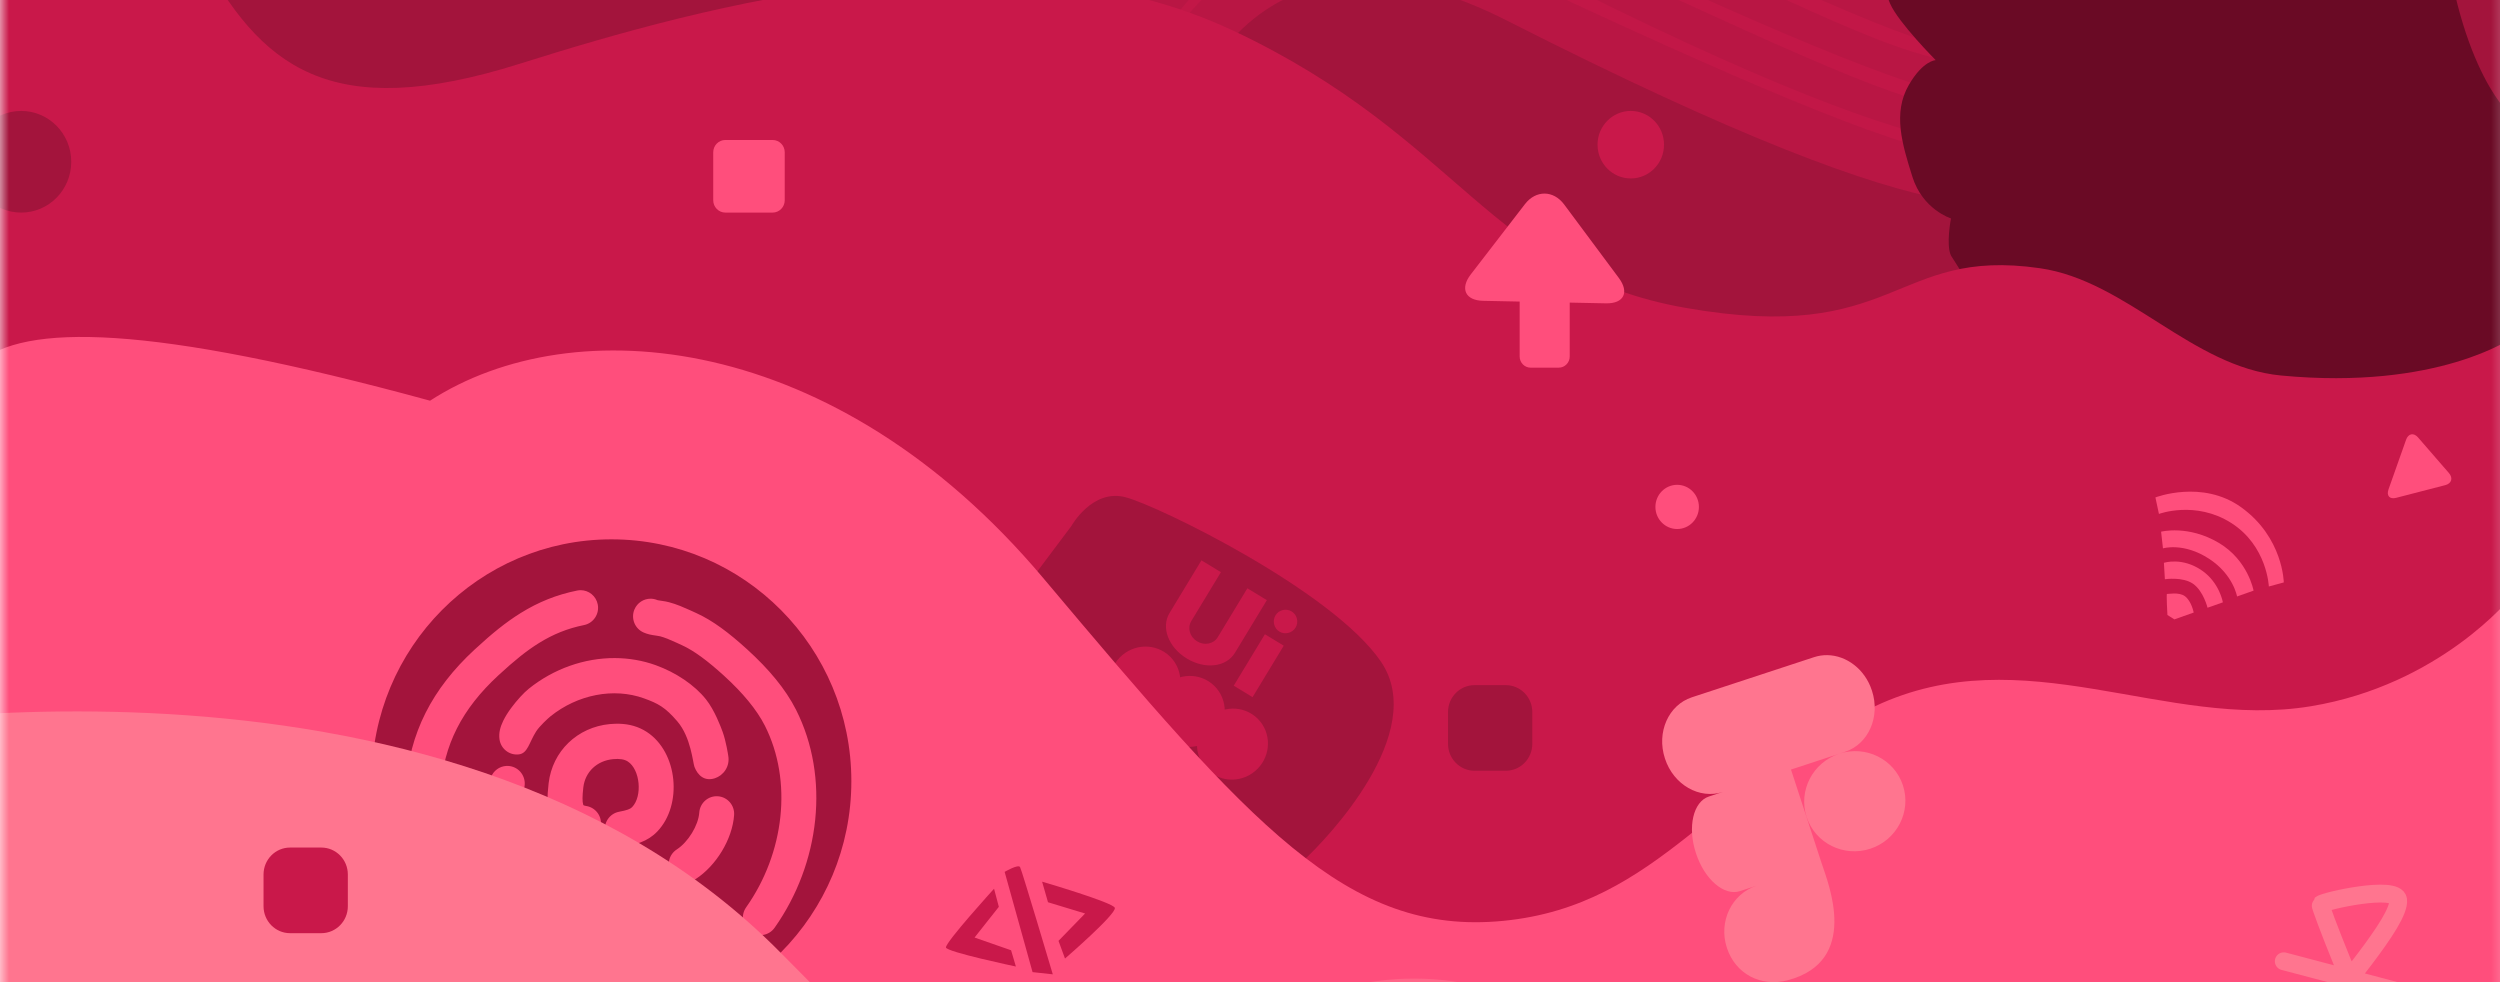 <svg width="140" height="55" viewBox="0 0 140 55" fill="none" xmlns="http://www.w3.org/2000/svg">
<g clip-path="url(#clip0_784_281)">
<mask id="mask0_784_281" style="mask-type:luminance" maskUnits="userSpaceOnUse" x="0" y="-49" width="141" height="187">
<path d="M140.718 -48.387H0V137.963H140.718V-48.387Z" fill="white"/>
</mask>
<g mask="url(#mask0_784_281)">
<path d="M-0.236 -47.839H140.623L140.625 -9.1L136.348 -0.01L126.395 0.934L100.143 -19.854L85.826 -23.375L77.478 -14.989L40.558 -27.343L16.032 -35.657L-0.236 -24.939V-47.839Z" fill="#800F2F"/>
<path d="M-0.236 -27.294C-0.236 -27.294 8.678 -38.91 20.13 -38.224C31.582 -37.538 42.864 -29.996 55.813 -24.158C62.239 -21.261 69.144 -16.024 76.543 -18.506C80.743 -19.915 82.133 -23.515 85.474 -24.875C90.078 -26.748 99.926 -24.068 108.033 -16.951C116.038 -9.923 121.794 -4.579 124.626 -2.342C127.458 -0.105 134.346 0.874 136.199 -1.674C138.051 -4.221 140.625 -16.698 140.625 -16.698L140.717 19.627L133.649 22.774L112.589 18.625L101.6 20.669L79.365 13.027L68.265 4.47L49.34 1.729L10.631 8.607L6.891 -3.286L-0.23 0.168L-0.236 -27.294Z" fill="#A3143C"/>
<path opacity="0.598" d="M66.83 2.382C66.83 2.382 72.056 -6.954 85.103 -0.325C98.15 6.305 105.213 8.831 109.204 9.565" stroke="#C9184A" stroke-width="3.282" stroke-miterlimit="10"/>
<path opacity="0.598" d="M64.353 0.992C64.353 0.992 70.905 -9.729 84.137 -3.49C95.233 1.741 105.211 6.198 109.202 6.932" stroke="#C9184A" stroke-width="3.282" stroke-miterlimit="10"/>
<path opacity="0.598" d="M61.181 0.119C61.181 0.119 69.968 -12.603 83.325 -6.643C97.173 -0.464 105.214 3.622 109.205 4.356" stroke="#C9184A" stroke-width="3.282" stroke-miterlimit="10"/>
<path opacity="0.598" d="M57.443 0.662C57.443 0.662 67.182 -16.416 83.448 -9.321C98.716 -2.66 105.211 1.007 109.202 1.741" stroke="#C9184A" stroke-width="3.282" stroke-miterlimit="10"/>
<path d="M109.255 14.312C108.966 13.71 109.255 12.232 109.255 12.232C109.255 12.232 107.672 11.739 107.095 9.903C106.518 8.067 105.986 6.325 106.896 4.755C107.69 3.384 108.399 3.368 108.399 3.368C108.399 3.368 106.309 1.264 105.851 0.213C105.084 -1.546 105.685 -3.912 105.851 -4.769C106.053 -5.81 107.69 -8 111.01 -6.806C114.33 -5.611 123.394 -1.595 125.171 -1.594C126.949 -1.594 127.749 -2.411 128.138 -5.597C128.526 -8.784 129.358 -13.173 129.835 -14.604C130.226 -15.778 133.182 -17.482 134.468 -14.913C135.561 -12.732 136.462 -7.499 136.748 -4.757C137.681 4.177 140.719 6.567 140.719 6.567L140.625 19.627L129.93 22.806L110.058 15.579" fill="#6A0A25"/>
<path d="M-0.228 -1.235C-0.228 -1.235 6.034 -12.356 11.143 -2.704C14.571 3.774 18.454 6.929 29.102 3.571C39.751 0.213 56.35 -4.268 69.07 1.722C81.791 7.712 83.435 15.304 94.361 17.236C106.316 19.351 105.967 13.827 114.235 15.02C119.114 15.723 122.732 20.553 127.743 21.029C136.559 21.868 140.718 18.897 140.718 18.897L140.627 34.583L133.568 41.651H106.555L92.72 52.258L77.854 52.192L47.678 27.668L29.776 21.981L11.803 30.918L-0.228 32.194" fill="#C9184A"/>
<path d="M60.004 29.446C60.004 29.446 61.167 27.363 63.018 27.842C64.869 28.321 74.676 33.114 77.347 37.073C80.017 41.031 74.273 47.013 72.989 48.192C71.706 49.371 65.402 44.021 63.542 42.469C61.683 40.918 59.711 36.868 59.63 36.477C59.549 36.086 55.432 35.544 55.432 35.544L60.004 29.446Z" fill="#A3143C"/>
<path d="M63.489 37.44C63.919 37.079 64.548 37.125 64.894 37.543C65.24 37.962 65.171 38.594 64.741 38.955C64.311 39.316 63.683 39.27 63.337 38.852C62.991 38.434 63.059 37.802 63.489 37.44Z" stroke="#C9184A" stroke-width="1.976" stroke-miterlimit="10"/>
<path d="M65.973 39.083C66.403 38.722 67.031 38.768 67.377 39.187C67.723 39.605 67.655 40.237 67.225 40.598C66.795 40.96 66.166 40.913 65.82 40.495C65.475 40.077 65.543 39.445 65.973 39.083Z" stroke="#C9184A" stroke-width="1.976" stroke-miterlimit="10"/>
<path d="M68.393 40.913C68.823 40.552 69.452 40.598 69.797 41.017C70.143 41.435 70.075 42.067 69.645 42.428C69.215 42.79 68.586 42.743 68.24 42.325C67.895 41.907 67.963 41.275 68.393 40.913Z" stroke="#C9184A" stroke-width="1.976" stroke-miterlimit="10"/>
<path d="M66.458 36.874C67.484 37.498 68.669 37.362 69.158 36.555L70.944 33.609L69.853 32.945L68.194 35.682C67.963 36.064 67.452 36.167 67.038 35.916C66.625 35.664 66.481 35.162 66.712 34.78L68.371 32.043L67.281 31.379L65.496 34.325C65.006 35.132 65.432 36.249 66.458 36.874Z" fill="#C9184A"/>
<path d="M71.646 35.37C71.952 35.557 72.366 35.454 72.553 35.144C72.741 34.834 72.638 34.426 72.331 34.24C72.025 34.053 71.616 34.149 71.428 34.459C71.24 34.769 71.34 35.184 71.646 35.37ZM69.089 38.398L70.143 39.041L71.889 36.16L70.835 35.518L69.089 38.398Z" fill="#C9184A"/>
<path d="M-0.236 31.461C-3.595 22.439 -7.568 13.798 24.083 22.439C32.096 17.246 46.77 18.531 58.415 32.364C70.059 46.197 75.434 52.426 84.189 51.567C92.944 50.708 96.121 43.731 105 39.55C113.324 35.629 121.238 40.894 129.405 39.55C136.657 38.356 140.625 33.43 140.625 33.43V67.405L132.584 70.781L121.964 66.734L118.533 68.11L87.288 80.64C87.288 80.64 70.786 81.012 70.044 80.576C69.303 80.139 -9.838 70.781 -9.838 70.781L-5.487 49.659L-0.236 44.37" fill="#FF4E7C"/>
<path d="M34.243 30.203C26.825 30.203 20.811 36.266 20.811 43.746C20.811 51.226 26.825 57.289 34.243 57.289C41.662 57.289 47.676 51.226 47.676 43.746C47.676 36.266 41.662 30.203 34.243 30.203ZM32.52 33.05C32.975 33.053 33.381 33.377 33.473 33.844C33.579 34.379 33.235 34.898 32.705 35.004C31.787 35.189 30.98 35.516 30.184 36.009C29.486 36.442 28.805 36.992 27.903 37.825C25.874 39.701 24.836 41.716 24.668 44.248C24.609 45.138 24.625 45.683 24.751 46.17C24.887 46.697 24.574 47.236 24.051 47.373C23.529 47.51 22.995 47.195 22.858 46.668C22.666 45.922 22.645 45.203 22.717 44.115C22.92 41.054 24.197 38.576 26.582 36.372C27.567 35.462 28.336 34.841 29.159 34.33C30.147 33.716 31.172 33.301 32.324 33.07C32.39 33.057 32.455 33.05 32.52 33.05ZM36.431 33.527C36.558 33.527 36.687 33.552 36.811 33.605C36.81 33.605 36.811 33.605 36.815 33.606C36.824 33.609 36.836 33.612 36.853 33.615C36.891 33.623 37.03 33.643 37.03 33.643C37.237 33.672 37.337 33.69 37.477 33.728C37.675 33.781 37.878 33.85 38.097 33.937C38.272 34.007 38.449 34.084 38.669 34.184C38.748 34.22 39.014 34.342 39.007 34.339C39.918 34.757 40.808 35.424 41.85 36.373C43.05 37.465 43.991 38.586 44.577 39.745C46.487 43.527 45.93 48.342 43.376 51.956C43.063 52.399 42.452 52.502 42.012 52.186C41.572 51.87 41.47 51.255 41.783 50.811C43.931 47.772 44.398 43.736 42.834 40.64C42.374 39.73 41.578 38.782 40.54 37.837C39.634 37.013 38.88 36.448 38.196 36.134C38.198 36.135 37.938 36.014 37.863 35.981C37.671 35.893 37.521 35.828 37.381 35.772C37.226 35.711 37.09 35.665 36.97 35.633C36.935 35.623 36.762 35.597 36.762 35.597C36.435 35.551 36.276 35.519 36.048 35.422C35.551 35.21 35.318 34.631 35.529 34.129C35.687 33.753 36.05 33.527 36.431 33.527ZM34.436 36.852C35.215 36.856 35.99 36.986 36.73 37.254C37.845 37.658 38.883 38.349 39.532 39.16C40.019 39.769 40.372 40.721 40.47 40.991C40.655 41.502 40.777 42.274 40.78 42.312C40.894 42.929 40.501 43.433 40.029 43.584C39.459 43.766 39.078 43.431 38.89 42.946C38.799 42.713 38.695 41.286 37.928 40.393C37.251 39.606 36.858 39.396 36.069 39.11C34.363 38.493 32.337 38.898 30.824 40.117C30.696 40.22 30.215 40.66 30.022 40.963C29.635 41.573 29.555 42.178 29.069 42.244C28.534 42.316 28.043 41.936 27.971 41.396C27.924 41.041 28.012 40.712 28.183 40.36C28.296 40.128 28.449 39.885 28.633 39.637C28.94 39.222 29.332 38.794 29.604 38.575C30.997 37.453 32.724 36.844 34.436 36.852ZM34.68 40.53C35.242 40.546 35.754 40.686 36.217 40.986C37.957 42.116 38.24 45.065 36.809 46.564C36.543 46.843 36.229 47.04 35.867 47.177C35.616 47.273 35.387 47.329 35.029 47.397C34.498 47.498 33.987 47.147 33.887 46.612C33.786 46.077 34.135 45.56 34.665 45.459C35.123 45.372 35.296 45.306 35.4 45.198C35.99 44.579 35.846 43.091 35.158 42.644C34.969 42.522 34.707 42.477 34.334 42.512C33.427 42.598 32.768 43.227 32.666 44.093C32.608 44.594 32.607 44.89 32.658 45.053C32.664 45.073 32.669 45.083 32.673 45.09C32.676 45.092 32.68 45.095 32.692 45.1C32.723 45.114 32.769 45.127 32.83 45.136C33.364 45.22 33.728 45.724 33.645 46.262C33.562 46.8 33.062 47.168 32.528 47.084C31.643 46.945 31.037 46.428 30.792 45.645C30.633 45.135 30.634 44.627 30.723 43.862C30.934 42.059 32.339 40.72 34.151 40.548C34.248 40.539 34.343 40.534 34.437 40.531C34.519 40.528 34.6 40.527 34.68 40.53ZM28.354 42.892C28.481 42.885 28.612 42.903 28.739 42.949C29.248 43.133 29.511 43.699 29.329 44.211C29.255 44.417 29.298 44.706 29.503 45.339C29.671 45.856 29.391 46.413 28.877 46.582C28.364 46.752 27.812 46.469 27.644 45.952C27.499 45.506 27.426 45.239 27.378 44.916C27.307 44.434 27.332 43.981 27.488 43.543C27.625 43.159 27.974 42.913 28.354 42.892ZM40.202 44.591C40.741 44.629 41.148 45.1 41.11 45.644C41.016 46.993 40.103 48.487 38.954 49.229C38.499 49.523 37.895 49.39 37.603 48.931C37.312 48.473 37.444 47.863 37.899 47.569C38.537 47.157 39.109 46.221 39.159 45.506C39.196 44.963 39.663 44.553 40.202 44.591Z" fill="#A3143C"/>
<path d="M-10.595 41.075C-10.595 41.075 24.639 34.1 43.662 53.298C62.685 72.496 73.298 83.028 81.761 83.813C90.298 84.605 102.173 79.851 110.319 74.927C117.41 70.64 128.884 62.03 132.188 67.215C134.101 70.216 134.775 72.291 136.945 72.53C139.782 72.842 145.166 69.109 145.166 69.109V87.858L135.012 95.495C135.012 95.495 119.994 116.239 119.685 117.638C119.376 119.037 108.424 119.758 108.424 119.758L77.253 101.157L52.178 90.361L10.613 67.145L-3.973 74.927L-10.595 41.075Z" fill="#FF758F"/>
<path d="M58.956 54.562C58.956 54.562 57.226 48.734 57.123 48.556C57.021 48.379 56.26 48.825 56.26 48.825L57.823 54.439L58.956 54.562Z" fill="#C9184A"/>
<path d="M59.64 53.678L59.276 52.688L60.765 51.156L58.688 50.526L58.358 49.374C58.358 49.374 62.36 50.544 62.431 50.841C62.514 51.196 59.64 53.678 59.64 53.678Z" fill="#C9184A"/>
<path d="M56.889 54.125L56.621 53.215L54.575 52.502L55.935 50.782L55.667 49.768C55.667 49.768 52.955 52.75 52.973 53.058C52.987 53.304 56.889 54.125 56.889 54.125Z" fill="#C9184A"/>
<path d="M127.892 53.831C127.954 53.851 136.58 56.118 136.593 56.142C136.653 56.254 135.366 57.288 135.215 57.42C134.856 57.734 133.387 58.829 133.38 58.815C132.122 56.472 129.881 50.706 129.949 50.65C130.199 50.442 134.19 49.56 134.294 50.39C134.444 51.592 130.807 55.559 129.288 57.875" stroke="#FF758F" stroke-miterlimit="10" stroke-linecap="round"/>
<path d="M82.362 15.368L85.397 11.431C86.01 10.636 86.993 10.645 87.593 11.451L90.654 15.565C91.254 16.37 90.934 17.007 89.939 16.987L83.053 16.846C82.059 16.825 81.75 16.164 82.362 15.368Z" fill="#FF4E7C"/>
<path d="M85.101 16.824C85.101 16.48 85.376 16.201 85.715 16.201H87.29C87.629 16.201 87.904 16.48 87.904 16.824V19.965C87.904 20.309 87.629 20.589 87.29 20.589H85.715C85.376 20.589 85.101 20.309 85.101 19.965V16.824Z" fill="#FF4E7C"/>
<path d="M92.703 28.388C92.703 27.704 93.248 27.15 93.921 27.15C94.594 27.15 95.139 27.704 95.139 28.388C95.139 29.071 94.594 29.625 93.921 29.625C93.248 29.625 92.703 29.071 92.703 28.388Z" fill="#FF4E7C"/>
<path d="M39.941 8.528C39.941 8.147 40.245 7.839 40.62 7.839H43.266C43.641 7.839 43.945 8.147 43.945 8.528V11.216C43.945 11.596 43.641 11.905 43.266 11.905H40.62C40.245 11.905 39.941 11.596 39.941 11.216V8.528Z" fill="#FF4E7C"/>
<path d="M122.847 34.302C122.847 34.302 122.727 33.667 122.357 33.389C122.013 33.132 121.376 33.28 121.353 33.261C121.305 33.222 121.376 34.44 121.376 34.44L121.765 34.686L122.847 34.302Z" fill="#FF4E7C"/>
<path d="M123.622 34.033C123.622 34.033 123.393 33.097 122.81 32.691C122.228 32.285 121.233 32.438 121.233 32.438L121.179 31.519C121.179 31.519 122.205 31.175 123.323 31.959C124.295 32.64 124.481 33.731 124.481 33.731L123.622 34.033Z" fill="#FF4E7C"/>
<path d="M125.275 33.403C125.275 33.403 125.065 32.175 123.711 31.293C122.275 30.356 121.126 30.709 121.126 30.709L121.021 29.774C121.021 29.774 122.539 29.382 124.256 30.402C125.896 31.376 126.2 33.075 126.2 33.075L125.275 33.403Z" fill="#FF4E7C"/>
<path d="M127.055 32.843C127.055 32.843 126.965 30.564 124.942 29.282C122.944 28.016 120.9 28.78 120.9 28.78L120.703 27.856C120.703 27.856 123.322 26.842 125.5 28.403C127.861 30.095 127.892 32.616 127.892 32.616L127.055 32.843Z" fill="#FF4E7C"/>
<path d="M81.089 39.875C81.089 39.043 81.753 38.368 82.573 38.368H84.325C85.145 38.368 85.809 39.043 85.809 39.875V41.654C85.809 42.487 85.145 43.162 84.325 43.162H82.573C81.753 43.162 81.089 42.487 81.089 41.654V39.875Z" fill="#A3143C"/>
<path d="M14.758 48.971C14.758 48.138 15.423 47.463 16.243 47.463H17.994C18.814 47.463 19.479 48.138 19.479 48.971V50.75C19.479 51.583 18.814 52.258 17.994 52.258H16.243C15.423 52.258 14.758 51.583 14.758 50.75V48.971Z" fill="#C9184A"/>
<path d="M135.411 24.497L137.139 26.489C137.384 26.771 137.292 27.076 136.933 27.168L134.18 27.88C133.821 27.973 133.631 27.761 133.756 27.407L134.74 24.627C134.866 24.273 135.166 24.215 135.411 24.497Z" fill="#FF4E7C"/>
<path d="M89.462 8.102C89.462 7.059 90.296 6.212 91.324 6.212C92.352 6.212 93.185 7.059 93.185 8.102C93.185 9.147 92.352 9.993 91.324 9.993C90.296 9.993 89.462 9.147 89.462 8.102Z" fill="#C9184A"/>
<path d="M-1.616 9.059C-1.616 7.487 -0.361 6.212 1.187 6.212C2.735 6.212 3.99 7.487 3.99 9.059C3.99 10.631 2.735 11.905 1.187 11.905C-0.361 11.905 -1.616 10.631 -1.616 9.059Z" fill="#A3143C"/>
<path opacity="0.601" d="M60.096 70.413C60.096 70.413 68.004 57.499 77.824 56.547C87.905 55.569 95.631 65.498 96.729 77.065" stroke="#FF758F" stroke-width="3.361" stroke-miterlimit="10"/>
<path d="M102.331 36.688C102.083 36.684 101.833 36.721 101.587 36.801L94.743 39.049C93.433 39.48 92.757 41.01 93.234 42.467L93.241 42.489C93.718 43.946 95.167 44.779 96.478 44.349L95.698 44.605C94.818 44.894 94.492 46.31 94.969 47.767L94.976 47.788C95.453 49.246 96.553 50.193 97.433 49.904L98.374 49.596C96.974 50.055 96.226 51.61 96.703 53.067L96.71 53.089C97.187 54.546 98.62 55.289 100.109 54.895C104.159 53.824 102.396 49.512 102.03 48.395H102.029L100.295 43.095L102.996 42.209C101.508 42.699 100.691 44.285 101.172 45.754C101.653 47.223 103.25 48.017 104.739 47.528C106.228 47.039 107.046 45.452 106.565 43.983C106.084 42.514 104.488 41.719 103 42.207L103.322 42.102C104.632 41.671 105.308 40.141 104.831 38.683L104.824 38.662C104.436 37.477 103.407 36.705 102.331 36.688Z" fill="#FF758F"/>
</g>
</g>
<defs>
<clipPath id="clip0_784_281">
<rect width="140" height="66" fill="white" transform="translate(0 -11)"/>
</clipPath>
</defs>
</svg>
